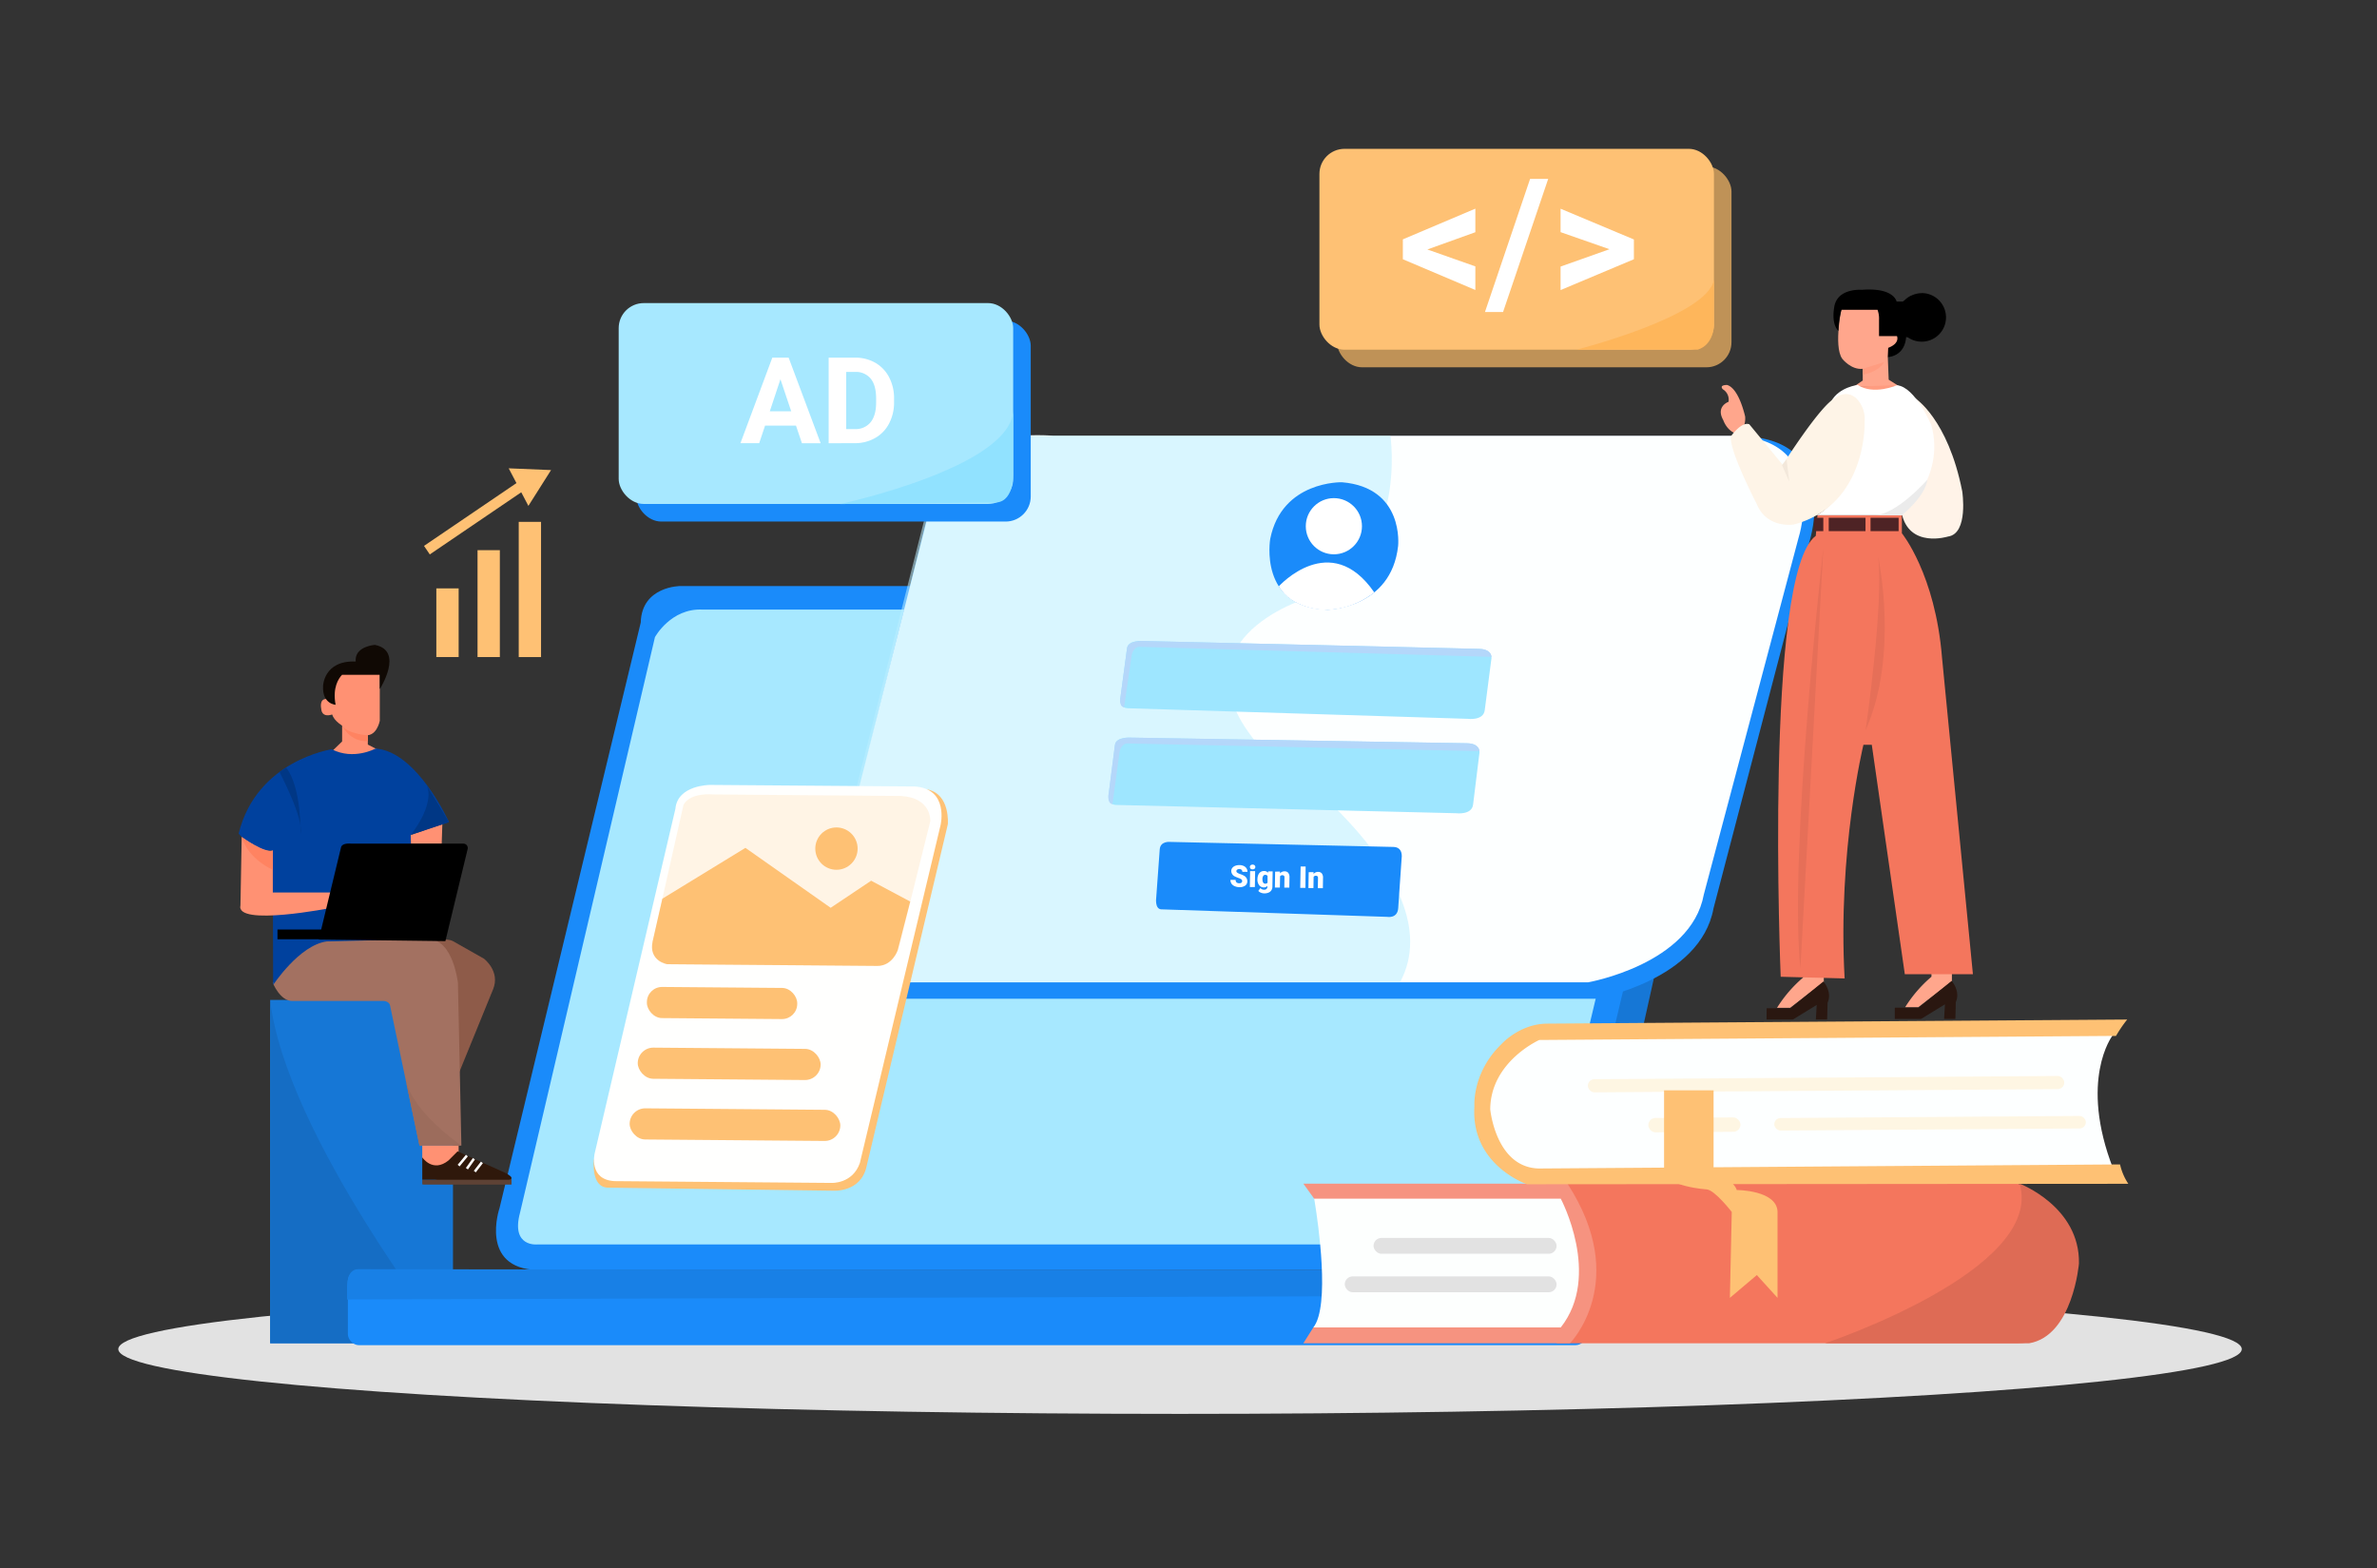 <svg xmlns="http://www.w3.org/2000/svg" viewBox="0 0 947.95 625.37"><rect x="0" y="0" width="947.95" height="625.37" fill="#333333" stroke="none"/><defs><style>.cls-1{fill:#e2e2e2;}.cls-2{fill:#1677d6;}.cls-3{fill:#156dc4;}.cls-4{fill:#1a8bfa;}.cls-5{fill:#a7e8ff;}.cls-6{fill:#fdffff;}.cls-7{fill:#bceeff;opacity:0.54;}.cls-35,.cls-8{fill:#fff;}.cls-9{fill:#9ee6ff;}.cls-10{fill:#b4d7fa;}.cls-11{fill:#ffa68c;}.cls-12{fill:#2a1710;}.cls-13{fill:#fff3e8;}.cls-14{fill:#ff9c80;}.cls-15{fill:#fef4e7;}.cls-16{fill:#f3e8db;}.cls-17{fill:#f4765d;}.cls-18{fill:#4e2325;}.cls-19{fill:#e66f58;}.cls-20{fill:#ebebeb;}.cls-21{fill:#5e4235;}.cls-22{fill:#8e5b49;}.cls-23{fill:#a37161;}.cls-24{fill:#ff9173;}.cls-25{fill:#100904;}.cls-26{fill:#ff8361;}.cls-27{fill:#00419e;}.cls-28{fill:#003785;}.cls-29{fill:#2f180b;}.cls-30{fill:#fec174;}.cls-31{fill:#fffffe;}.cls-32{fill:#fff4e5;}.cls-33{fill:#bf9257;}.cls-34{fill:#9c6c5c;}.cls-35{stroke:#fff;stroke-miterlimit:10;}.cls-36{fill:#1880e6;}.cls-37{fill:#fdfffe;}.cls-38{fill:#f69380;}.cls-39{fill:#fef6e3;}.cls-40{fill:#de6b55;}.cls-41{fill:#91e2ff;}.cls-42{fill:#feb65b;}</style></defs><title>signin</title><g id="圖層_2" data-name="圖層 2"><ellipse class="cls-1" cx="470.6" cy="537.98" rx="423.42" ry="25.83"/><rect class="cls-2" x="107.74" y="398.74" width="72.91" height="136.9"/><path class="cls-3" d="M107.74,398.74v136.9h71.31S113.8,452.28,107.74,398.74Z"/><path class="cls-2" d="M670.9,234.53s17.81,11.93,18.44,22L635.91,496.27s-5.7,13.42-24,10.2Z"/><path class="cls-4" d="M255.53,248.24,199.2,481.79s-8.23,24,15.19,24.68H604.26s17.73.63,20.26-15.19l55.69-235.2s3.17-22.39-18.35-22.39H271.35S255.92,233.69,255.53,248.24Z"/><path class="cls-5" d="M658.69,243.08s13.93-.14,12,11L614.39,490.55s-2.53,5.72-11.39,5.69H214.39s-10.76,1.27-7-12.66l53.8-229.5s6.32-11.63,19-11Z"/><rect class="cls-4" x="138.73" y="506.47" width="493.9" height="29.95" rx="4.4" ry="4.4"/><path class="cls-4" d="M372.9,193.66l-44,176.26s-9,28.34,27.45,28.34H636.49s41.65-7.37,46.85-36l38.33-146.48s13.26-42-28.39-41.79H420.22S378.76,170.17,372.9,193.66Z"/><path class="cls-6" d="M373.28,192.88,329.87,364.19s-8.89,27.54,27.07,27.54H633.27s41.08-7.16,46.21-35l37.81-142.36s13.07-40.83-28-40.61H420S379.07,170.05,373.28,192.88Z"/><path class="cls-7" d="M554.49,173.75s7.37,48.94-31.41,64.17c0,0-56.19,15.78-22.46,57.68,0,0,80.53,54,57.68,96.13H355.94s-34.36,1.22-27.07-27.54l42-165.9s-1.14-24.54,42.4-24.54Z"/><path class="cls-4" d="M535.17,192.31s-23.95-.69-28.6,22.57c0,0-4.82,27.57,22.92,28.26,0,0,25.32-.52,28.08-25.42C557.57,217.72,560.16,194.38,535.17,192.31Z"/><path class="cls-8" d="M510,233.8s20.63-22.89,38.07,2.44c0,0-8.75,7.58-20.81,6.9C527.25,243.14,515.13,242.74,510,233.8Z"/><circle class="cls-8" cx="531.95" cy="209.84" r="11.2"/><path class="cls-9" d="M449.47,258.48l-2.6,19.3s-1.05,4.3,2.7,4.64l135.77,4.22s6.25.86,6.77-3.43l2.59-20s1.23-4.29-4.84-4.45L455.7,255.6S449.92,255.08,449.47,258.48Z"/><path class="cls-10" d="M448.3,282.08l3-20.75s.53-3.22,3-3.4l140.51,4s.05-3.08-4.94-3.2L455.7,255.6s-5.81-.24-6.23,2.88l-2.6,19.3S446,281.71,448.3,282.08Z"/><path class="cls-9" d="M444.67,297.05l-2.47,19.32s-1,4.3,2.73,4.61l135.79,3.31s6.27.82,6.75-3.47l2.46-20s1.2-4.3-4.87-4.42l-134.17-2.25S445.1,293.64,444.67,297.05Z"/><path class="cls-10" d="M443.66,320.66l2.82-20.77s.5-3.22,3-3.43L590,299.53s0-3.07-5-3.16l-134.17-2.25s-5.82-.2-6.22,2.93l-2.47,19.32S441.31,320.31,443.66,320.66Z"/><path class="cls-4" d="M462.5,338.71,461.1,358s-.62,4.3,1.87,4.61l90.19,3s4.17.81,4.44-3.48l1.38-20s.74-4.3-3.29-4.4l-89.09-2S462.75,335.3,462.5,338.71Z"/><path class="cls-11" d="M688.77,153.51s-3.32-.09-1.71,1.72a4.82,4.82,0,0,1,2.28,5s-5.23,1.8-2.09,7.32c0,0,1.33,4.09,5,5.32,0,0,4.18-1.14,3.71-6.84C695.91,166.07,693.62,154.94,688.77,153.51Z"/><path class="cls-11" d="M770.27,387.15v2.34a52.35,52.35,0,0,0-10.5,12.16H765l13.42-10.33V386Z"/><path class="cls-12" d="M755.64,401.82h9.5l13.17-10.67s3.66,4,1.66,8.5l-.16,6.67h-4.5l.33-5.83-9.5,5.83h-10.5Z"/><path class="cls-11" d="M719.17,387.39v2.34a52.35,52.35,0,0,0-10.5,12.16h5.25l13.42-10.33v-5.33Z"/><path class="cls-13" d="M763.68,158.74s13.14,8.19,18.86,37.17c0,0,2.61,16.92-5.69,18.05,0,0-15.66,4.91-18.52-9.58L760,168.71Z"/><path class="cls-11" d="M734.69,121.4s-3.66,16.5,0,21.67c0,0,3.5,4.5,8.17,4v4.67l-3.67,2.5h18.5l-4.48-2.84-.35-9,4-4.58.83-5.42-3.5-8-4.5-4.16Z"/><path d="M766.38,116.9a9.67,9.67,0,0,0-4.2,1,.8.8,0,0,1-.15,0l-.17.13a9.59,9.59,0,0,0-2.33,1.71l-.67.5h-2.5s-1-5.67-13.83-4.67c0,0-9.67-.83-11,6.67s1.65,9.67,1.65,9.67a30.35,30.35,0,0,1,1.22-8.37h14.36a10.07,10.07,0,0,1,.6,4v6.5h7.16s1.33,2.83-3.5,4.67l-.17,3.66s6.67,0,7.33-8c0,0,.31.11.82.25a9.69,9.69,0,1,0,5.37-17.75Z"/><path class="cls-14" d="M742.86,147.07v2.33s6.17-.83,8.5-5Z"/><polygon class="cls-14" points="739.19 154.24 746.36 158.74 752.36 158.07 754.86 155.24 755.36 153.57 739.19 154.24"/><path class="cls-8" d="M740.87,153.51s-7.34.79-10.54,6.43c0,0,9.49.57,8.75,12.23,0,0,.28,25.07-14.61,33.3h34s17.56-14.9,11.75-35.92c0,0-6.4-15.31-13.72-15.93C756.54,153.62,747.18,157.72,740.87,153.51Z"/><path class="cls-15" d="M731.94,158.68s4-3.5,8.17,0a11.62,11.62,0,0,1,3.5,9.33s1.33,33.34-28.33,41.17c0,0-10.67,1.67-14.67-8.17,0,0-11.17-21.5-10.33-27,0,0,4.16-6,7.33-4.83l13.33,16.17S726.11,161.35,731.94,158.68Z"/><polygon class="cls-16" points="710.67 185.49 712.49 183.11 713.55 192.05 710.67 185.49"/><path class="cls-17" d="M758.47,205.47v7.17s13.33,16.33,16,49.5L786.8,388.47H759.64L746.47,297h-3.33s-10.34,42.33-7.5,93.17l-25.5-.67s-6.67-160.83,14-175.83l.66-8.17Z"/><rect class="cls-18" x="723.47" y="206.47" width="3.67" height="5.33"/><rect class="cls-18" x="729.3" y="206.47" width="14.67" height="5.33"/><rect class="cls-18" x="745.97" y="206.47" width="11.2" height="5.33"/><path class="cls-19" d="M749,222s8.5,39-5,69.17C744,291.14,751.3,241.14,749,222Z"/><path class="cls-19" d="M727.14,218.64S713.3,340,718,386.23Z"/><path class="cls-12" d="M704.54,402.06H714l13.17-10.67s3.67,4,1.67,8.5l-.17,6.67h-4.5l.33-5.83-9.5,5.83h-10.5Z"/><path class="cls-20" d="M747.28,205.47h11.19s9.36-7.51,10.17-14.2C768.64,191.27,756.23,205.47,747.28,205.47Z"/><rect class="cls-21" x="168.4" y="470.47" width="35.58" height="1.81"/><polygon class="cls-21" points="203.99 469.91 203.99 472.29 168.4 472.29 180.65 467.98 203.99 469.91"/><path class="cls-22" d="M173,375.29s5.13-1.38,7.63,0l12.37,7s6.63,5,3.63,12.25L178.08,440Z"/><path class="cls-23" d="M108.78,391.91s2.87,7.25,7.75,7.25h35.75s3.12-.37,3.37,2.25l11.63,55.38H184l-1.38-64.88s-1.87-17.12-11.5-17.37l-46.75-.63Z"/><path class="cls-24" d="M136.44,287.54v8.12l-4.12,4s15.25,4.88,18-.87l-3.63-1.88v-8.25Z"/><path class="cls-24" d="M151.46,268.54v18.87s-1.25,7-6.62,5.63c0,0-10.77-2.94-12.38-8.13,0,0-4.12,1.63-4.37-2.37,0,0-.83-3.75,1.9-3.81l4.72-10.82,14.5-4.25Z"/><path class="cls-25" d="M149.46,257.16s-7.37.5-7.62,5.75v.88c-12.75-.5-13,9.75-13,9.75-.38,7.25,5,7.5,5,7.5-1.28-6.83,1.15-10.46,2.57-11.94h15.05v5.69S161.34,259.41,149.46,257.16Z"/><path class="cls-26" d="M146.69,293.22s-8.15-.55-10.25-3.87c0,0,3,6.56,10.25,6.19Z"/><path class="cls-27" d="M132.32,298.79s-30,4.37-37.14,33.62c0,0,6,7.63,13.62,6.75l.13,53.63s10.37-15.88,21.37-17.38l34.5-.87-1-41.63,15.25-5.12s-12.71-28.2-29.29-29.29C149.76,298.5,141.08,303.29,132.32,298.79Z"/><path class="cls-24" d="M108.8,339.16l0,16.75h23.48V362s-38.52,7.62-36.39-1l.5-27.25S105.43,340.29,108.8,339.16Z"/><path class="cls-28" d="M114.08,306.05l-2.61,1.79s9.81,18.7,8.43,24.7C119.9,332.54,120.26,313.8,114.08,306.05Z"/><path d="M136,337.91l-8.88,36.75,50.5.63,8.88-36.75a1.75,1.75,0,0,0-1.75-2.13H140S136.46,336,136,337.91Z"/><rect x="110.66" y="370.66" width="18.75" height="3.88"/><polygon class="cls-24" points="163.8 332.91 163.89 336.37 176.15 336.37 176.41 328.68 163.8 332.91"/><path class="cls-24" d="M168.4,456.79v5.62s2.38,3.63,8,3.63c0,0,5.75.25,6.5-4.63v-4.62Z"/><path class="cls-29" d="M168.4,461.52s4.19,6.32,10.5,1.2l3.58-3.6,17.73,8s6,2.49,2.9,3.32H168.4Z"/><path class="cls-30" d="M236.87,462.4s-1.37,10.9,5.44,11.2l90.1,1.21s10.9.76,13.18-9.69L378,328.69s1.06-12-8.13-13.87Z"/><path class="cls-31" d="M269.35,322.53,237.14,460s-2.51,10.48,8,11l86.41.71s8.48.47,11.38-8L375.1,329.05s3.5-14.6-10.38-15.43L283.16,313S270.18,313,269.35,322.53Z"/><path class="cls-32" d="M272.58,320.94l-12.26,54.42s-1.28,8.46,5.83,9.13l83.74.68s6.66.36,8.85-8.41L371,327.5s.69-9.39-11.72-10.09l-74.81-.61S275.35,315.81,272.58,320.94Z"/><path class="cls-30" d="M264.15,358.37l33.12-20.27,34,23.9,16.14-10.8L363,359.51l-5,19.42s-2.09,6.29-8.15,6.24l-83.74-.68s-7.6-1.25-5.83-9.13Z"/><circle class="cls-30" cx="333.58" cy="338.4" r="8.44"/><rect class="cls-30" x="258" y="393.75" width="59.96" height="12.42" rx="6.06" ry="6.06" transform="translate(3.27 -2.34) rotate(0.47)"/><rect class="cls-30" x="254.35" y="418" width="72.94" height="12.42" rx="6.21" ry="6.21" transform="translate(3.47 -2.36) rotate(0.47)"/><rect class="cls-30" x="251.12" y="442.25" width="84.02" height="12.42" rx="6.21" ry="6.21" transform="translate(3.67 -2.38) rotate(0.47)"/><rect class="cls-33" x="533.19" y="66.37" width="157.33" height="80.1" rx="10" ry="10"/><rect class="cls-30" x="526.19" y="59.35" width="157.33" height="80.1" rx="10" ry="10"/><path class="cls-8" d="M569.23,99.48l19.14,6.75v9.41l-28.91-12.26V95.45L588.37,83.2v9.4Z"/><path class="cls-8" d="M599.42,124.43H592.2l18-53.09h7.22Z"/><path class="cls-8" d="M641.86,99.38l-19.5-6.81V83.23L651.6,95.49v7.89l-29.24,12.29V106.3Z"/><rect class="cls-4" x="253.73" y="127.88" width="157.33" height="80.1" rx="10" ry="10"/><rect class="cls-5" x="246.73" y="120.86" width="157.33" height="80.1" rx="10" ry="10"/><path class="cls-8" d="M317.44,169.72H305.11l-2.34,7h-7.48L308,142.62h6.51l12.77,34.13h-7.47ZM307,164h8.53l-4.29-12.77Z"/><path class="cls-8" d="M330.47,176.75V142.62H341a15.94,15.94,0,0,1,8,2,14.14,14.14,0,0,1,5.55,5.76,17.92,17.92,0,0,1,2,8.5v1.57a17.78,17.78,0,0,1-2,8.46,14,14,0,0,1-5.52,5.74,16.08,16.08,0,0,1-8,2.07Zm7-28.43V171.1h3.4a7.65,7.65,0,0,0,6.31-2.7q2.18-2.68,2.22-7.71v-1.8q0-5.2-2.15-7.89a7.61,7.61,0,0,0-6.31-2.68Z"/><path class="cls-34" d="M161.76,430.52l5.52,26.27H184S164.5,443.57,161.76,430.52Z"/><rect class="cls-30" x="174.01" y="234.63" width="8.9" height="27.38"/><rect class="cls-30" x="190.44" y="219.39" width="8.9" height="42.62"/><rect class="cls-30" x="206.87" y="208.1" width="8.9" height="53.92"/><rect class="cls-30" x="165.95" y="203.39" width="49.65" height="4.11" transform="translate(-82.47 142.7) rotate(-34.19)"/><polygon class="cls-30" points="219.76 187.45 202.87 186.75 210.72 201.73 219.76 187.45"/><path class="cls-28" d="M170.11,313l8.94,14.84-15.25,5.12S173.7,320.86,170.11,313Z"/><path class="cls-26" d="M96.43,333.79s9.16,7,12.37,5.37l0,7.68S99.09,342.79,96.43,333.79Z"/><line class="cls-35" x1="186.2" y1="460.8" x2="182.9" y2="464.8"/><line class="cls-35" x1="189" y1="462.07" x2="186.2" y2="466.04"/><line class="cls-35" x1="192.19" y1="463.52" x2="189.35" y2="467.19"/><path class="cls-36" d="M138.41,518.18v-5s-.24-7.07,4.4-7.07l388.81.5v10.32Z"/><path class="cls-17" d="M622.44,472H804.77s23.67,9.33,23.67,31.83c0,0-1.34,31.83-24,31.83H620.77Z"/><path class="cls-37" d="M524.1,478s.1.58.27,1.62c1.26,7.78,6.16,41.19-.6,49.71l9.33,3.33h87l12.67-14V500.31l-9-25.33h-100"/><path class="cls-38" d="M519.77,472l4.33,6h98.34s16.33,30.66,0,51.33H523.77l-4,6.33H626.1s24.34-24.66-1-63.66Z"/><rect class="cls-1" x="547.77" y="493.64" width="73" height="6.33" rx="3.17" ry="3.17"/><rect class="cls-1" x="536.29" y="508.98" width="84.48" height="6.33" rx="3.17" ry="3.17"/><path class="cls-6" d="M842.37,413.1s-13.37,17.6.38,53L609.5,467.74l-15.83-11.63-1.9-21.74,10.62-17.58L616.11,412l224.74-2.84Z"/><path class="cls-30" d="M848.33,406.56a51.17,51.17,0,0,0-4.46,6.53l-230,1.62s-19.44,8.64-19.56,27.64c0,0,2.17,23.24,19.42,23.61l231.75-1.63a22.7,22.7,0,0,0,3.3,7.73L609,472.25s-22.56-7.59-21-31.11c0,0-1.07-13.35,10.82-24.82,0,0,7.19-8.05,18.19-8.13Z"/><rect class="cls-39" x="633.26" y="429.66" width="190" height="5.25" rx="2.62" ry="2.62" transform="translate(-3.03 5.14) rotate(-0.4)"/><rect class="cls-39" x="707.62" y="445.37" width="124.25" height="5" rx="2.5" ry="2.5" transform="translate(-3.14 5.43) rotate(-0.4)"/><rect class="cls-39" x="657.37" y="445.65" width="36.75" height="5.75" rx="2.87" ry="2.87" transform="translate(-3.14 4.77) rotate(-0.4)"/><path class="cls-30" d="M663.63,434.79h19.75v32s8,3.75,9.25,7.75c0,0,15.75,0,16.25,8.5v34.5l-8.25-9.09-10.75,9.09.75-34.25s-6.75-8.75-10-9c0,0-16-1-17-7.25Z"/><path class="cls-40" d="M805.42,472s24.09,9.11,23.67,31.83c0,0-2.42,28.94-19.92,31.83H727.79S815.67,506.42,805.42,472Z"/><path class="cls-8" d="M495.37,351.37a.83.83,0,0,0-.3-.71,4,4,0,0,0-1.12-.54,12,12,0,0,1-1.3-.54,2.48,2.48,0,0,1-1.62-2.27,2,2,0,0,1,.43-1.24,2.71,2.71,0,0,1,1.19-.83,4.57,4.57,0,0,1,1.7-.27,3.91,3.91,0,0,1,1.64.36,2.5,2.5,0,0,1,1.12.95,2.44,2.44,0,0,1,.38,1.39l-2.05,0a1,1,0,0,0-.3-.82,1.3,1.3,0,0,0-.86-.3,1.46,1.46,0,0,0-.88.23.77.77,0,0,0-.33.61.74.74,0,0,0,.35.6,4.2,4.2,0,0,0,1.22.58,8.12,8.12,0,0,1,1.45.63,2.44,2.44,0,0,1,1.34,2.22,2.08,2.08,0,0,1-.87,1.75,3.86,3.86,0,0,1-2.33.6,4.7,4.7,0,0,1-1.87-.41,2.82,2.82,0,0,1-1.25-1,2.68,2.68,0,0,1-.4-1.5l2.07,0a1.3,1.3,0,0,0,.33,1,1.66,1.66,0,0,0,1.15.35,1.32,1.32,0,0,0,.81-.21A.71.71,0,0,0,495.37,351.37Z"/><path class="cls-8" d="M500.44,353.72l-2,0,.11-6.34,2,0Zm-2-8a.86.86,0,0,1,.31-.68,1.29,1.29,0,0,1,1.58,0,.92.92,0,0,1,.3.7.9.9,0,0,1-.32.69,1.15,1.15,0,0,1-.79.25,1.14,1.14,0,0,1-.79-.28A.87.87,0,0,1,498.48,345.71Z"/><path class="cls-8" d="M501.48,350.52a4.24,4.24,0,0,1,.34-1.69,2.55,2.55,0,0,1,.93-1.13,2.38,2.38,0,0,1,1.38-.37,1.91,1.91,0,0,1,1.54.69l.08-.55,1.79,0-.1,6.1a2.74,2.74,0,0,1-.41,1.45,2.48,2.48,0,0,1-1.15.93,4.2,4.2,0,0,1-1.72.3,3.47,3.47,0,0,1-1.34-.29,2.42,2.42,0,0,1-1-.7l.85-1.14a1.8,1.8,0,0,0,1.44.67,1.18,1.18,0,0,0,1.33-1.33v-.19a1.87,1.87,0,0,1-1.45.6,2.29,2.29,0,0,1-1.86-.92,3.71,3.71,0,0,1-.67-2.39Zm2,.16a2.26,2.26,0,0,0,.27,1.24.91.91,0,0,0,.81.46,1,1,0,0,0,.94-.41l0-2.66a1,1,0,0,0-.91-.45.9.9,0,0,0-.83.46A2.5,2.5,0,0,0,503.46,350.68Z"/><path class="cls-8" d="M510.48,347.55l0,.74a2.16,2.16,0,0,1,1.82-.83,1.81,1.81,0,0,1,1.47.62,2.83,2.83,0,0,1,.48,1.79l-.07,4.08-2,0,.07-4a1.14,1.14,0,0,0-.18-.71,1.1,1.1,0,0,0-1.57.2l-.08,4.48-2,0,.1-6.34Z"/><path class="cls-8" d="M520.59,354.06l-2.05,0,.15-8.53,2,0Z"/><path class="cls-8" d="M523.85,347.77l0,.75a2.14,2.14,0,0,1,1.83-.83,1.8,1.8,0,0,1,1.47.61,2.77,2.77,0,0,1,.47,1.79l-.06,4.08-2,0,.06-4a1,1,0,0,0-.18-.71.93.93,0,0,0-.7-.24,1,1,0,0,0-.87.45l-.07,4.47-2,0,.11-6.34Z"/><path class="cls-41" d="M404.07,163.21v24.66s.74,11.91-6.66,12.5L335,201S404.07,186.22,404.07,163.21Z"/><path class="cls-42" d="M683.53,111.54v17.91s.15,7.92-6.51,10H628.68S681,126.2,683.53,111.54Z"/></g></svg>